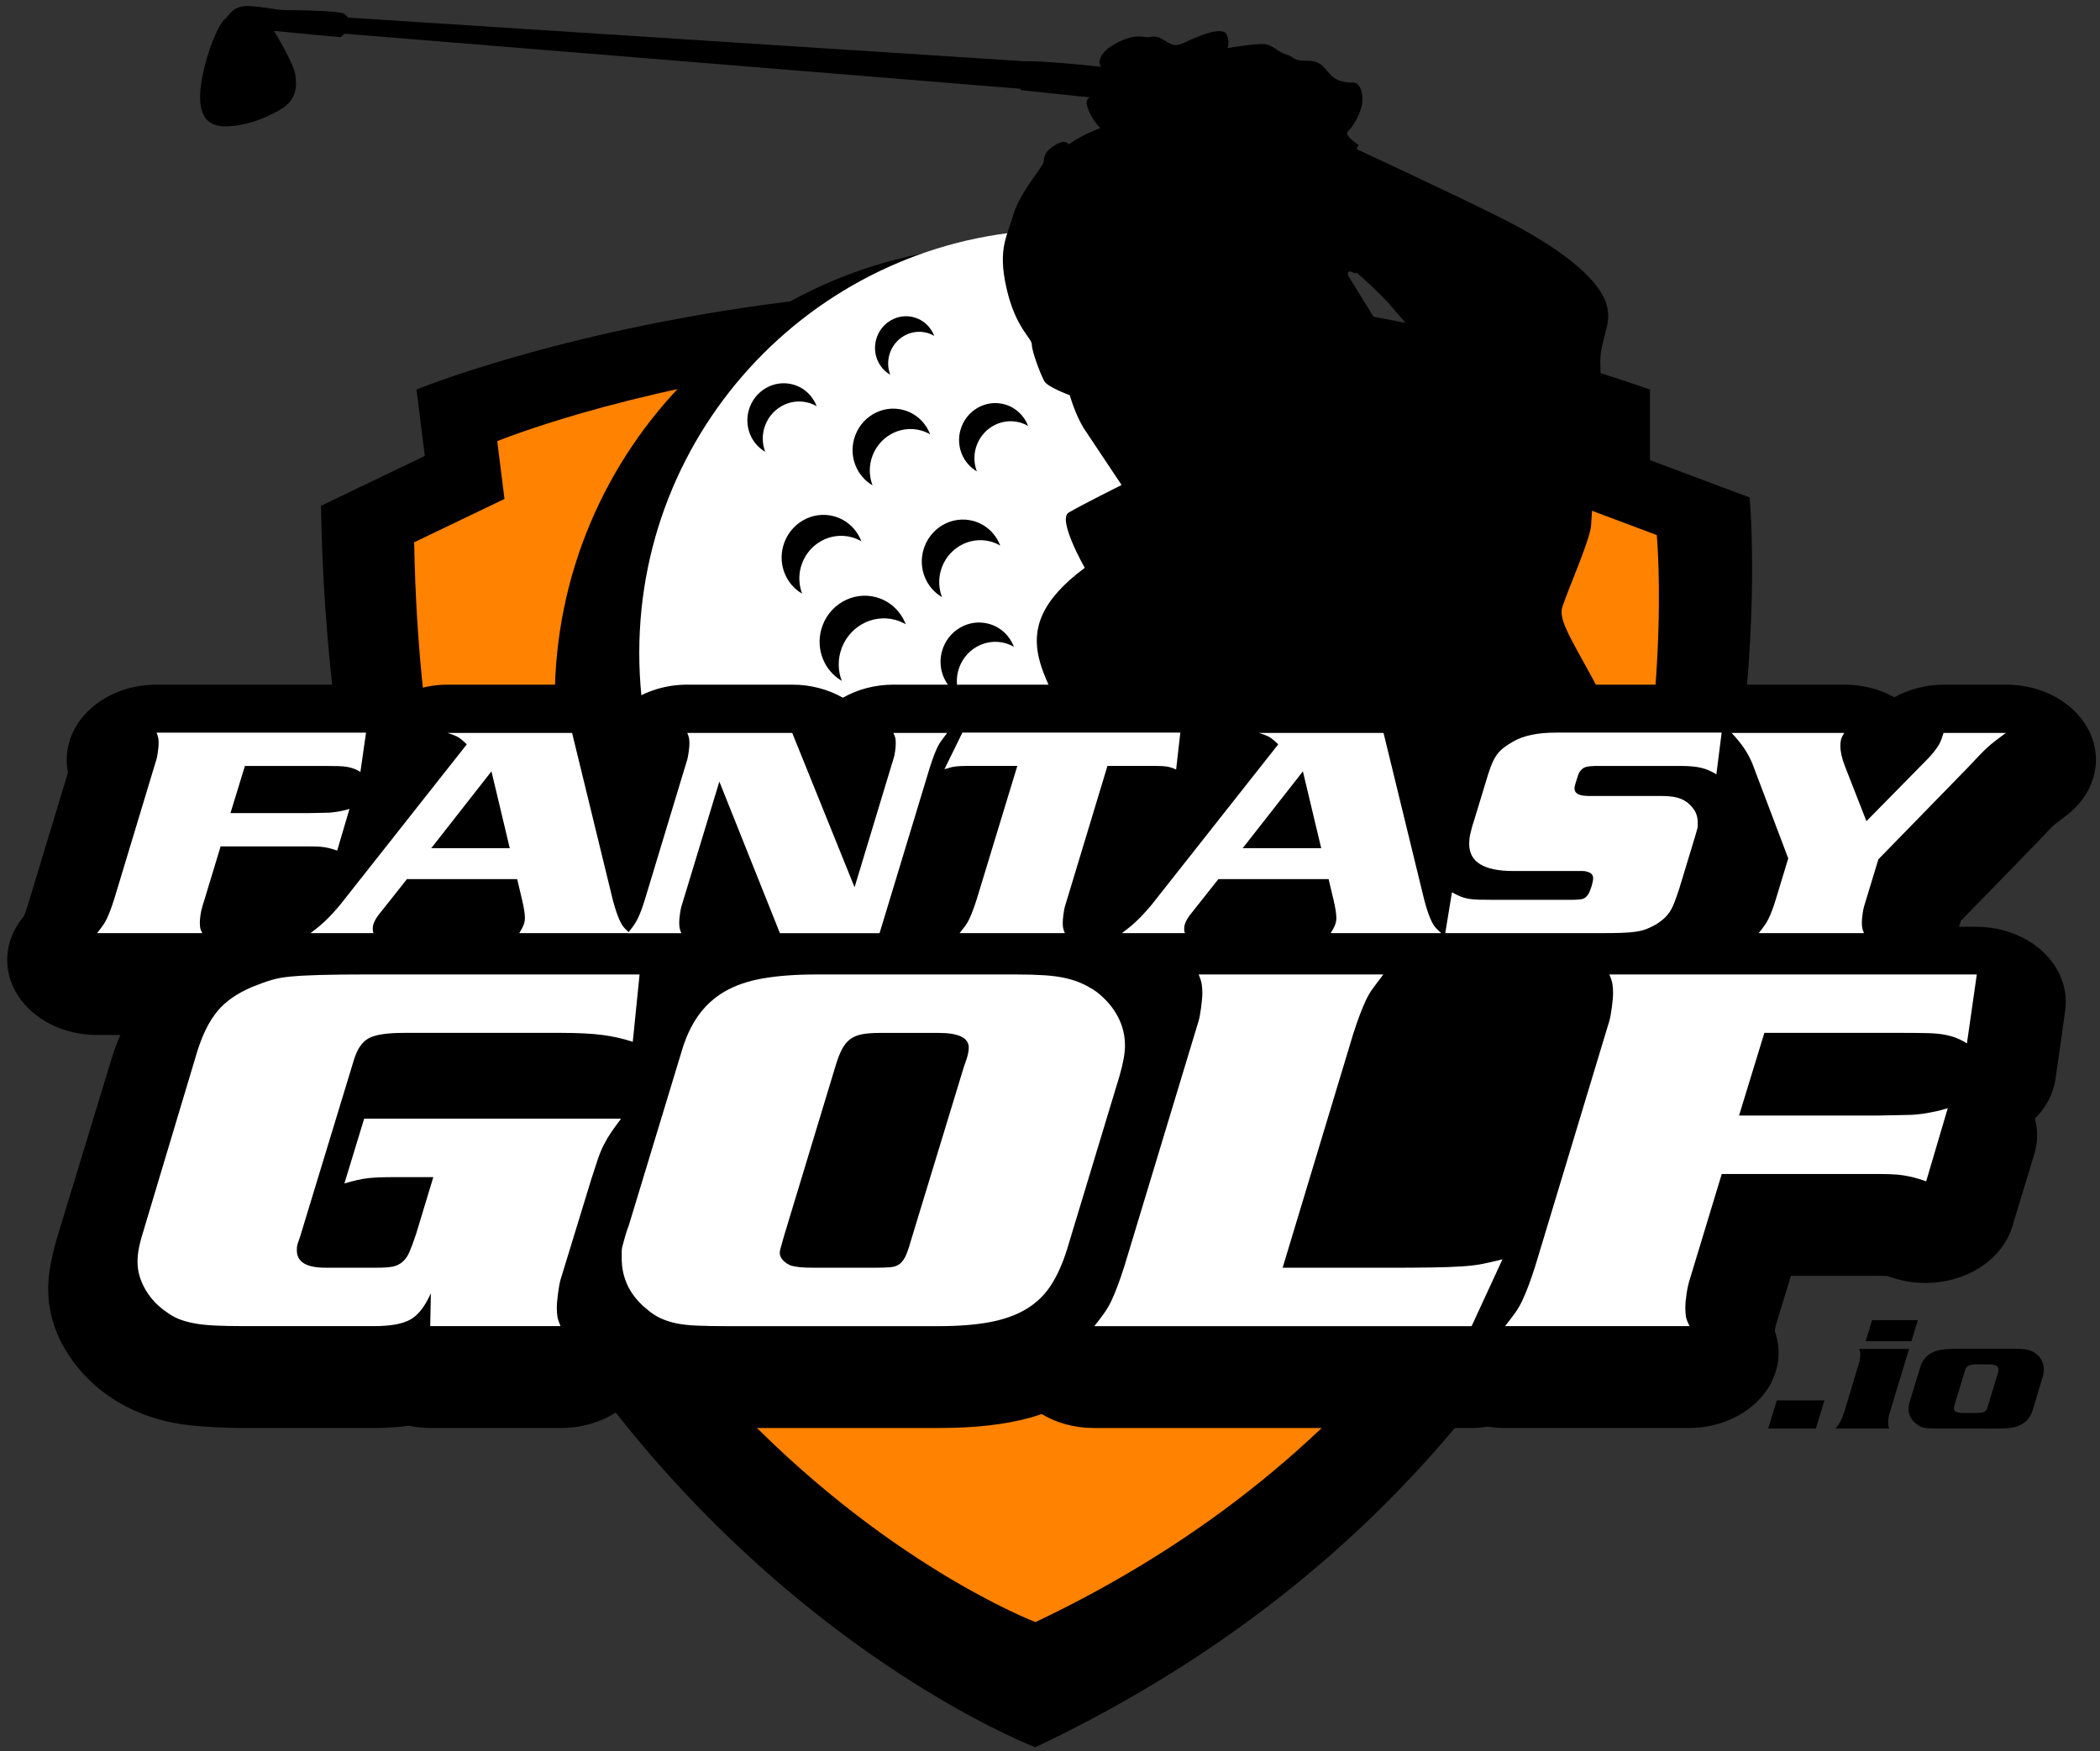 <?xml version="1.0" encoding="UTF-8" standalone="no"?>
<svg
   xmlns:dc="http://purl.org/dc/elements/1.1/"
   xmlns:cc="http://creativecommons.org/ns#"
   xmlns:rdf="http://www.w3.org/1999/02/22-rdf-syntax-ns#"
   xmlns:svg="http://www.w3.org/2000/svg"
   xmlns="http://www.w3.org/2000/svg"
   xmlns:sodipodi="http://sodipodi.sourceforge.net/DTD/sodipodi-0.dtd"
   xmlns:inkscape="http://www.inkscape.org/namespaces/inkscape"
   version="1.1"
   id="svg833"
   xml:space="preserve"
   width="1338"
   height="1116"
   viewBox="0 0 1338 1116"
   sodipodi:docname="icon-app-header.svg"
   inkscape:version="1.0.1 (3bc2e813f5, 2020-09-07)"><rect x="0" y="0" width="1338" height="1116" fill="#333333" stroke="none"/><defs
     id="defs837"><inkscape:path-effect
       effect="bspline"
       id="path-effect927"
       is_visible="true"
       lpeversion="1"
       weight="33.333"
       steps="2"
       helper_size="0"
       apply_no_weight="true"
       apply_with_weight="true"
       only_selected="false" /><inkscape:path-effect
       effect="bspline"
       id="path-effect921"
       is_visible="true"
       lpeversion="1"
       weight="33.333"
       steps="2"
       helper_size="0"
       apply_no_weight="true"
       apply_with_weight="true"
       only_selected="false" /><clipPath
       clipPathUnits="userSpaceOnUse"
       id="clipPath849"><path
         d="M 0,1000 H 1200 V 0 H 0 Z"
         id="path847" /></clipPath></defs><sodipodi:namedview
     pagecolor="#ffffff"
     bordercolor="#666666"
     borderopacity="1"
     objecttolerance="10"
     gridtolerance="10"
     guidetolerance="10"
     inkscape:pageopacity="0"
     inkscape:pageshadow="2"
     inkscape:window-width="640"
     inkscape:window-height="480"
     id="namedview835"
     showgrid="false"
     inkscape:zoom="0.62025004"
     inkscape:cx="800"
     inkscape:cy="605.21827"
     inkscape:current-layer="g925"
     inkscape:document-rotation="0" /><g
     id="g841"
     inkscape:groupmode="layer"
     inkscape:label="Fantasy Golf_Final_11082022"
     transform="matrix(1.333,0,0,-1.333,0,1333.333)"
     style="display:none" /><g
     inkscape:groupmode="layer"
     id="layer5"
     inkscape:label="shield bg green"
     style="display:none"><path
       style="fill:#008800;fill-opacity:1;stroke:#000000;stroke-width:1px;stroke-linecap:butt;stroke-linejoin:miter;stroke-opacity:1"
       d="M 657.586,1050.404 C 613.25,1043.687 560.045,1011.979 507.378,964.149 454.71,916.318 402.582,852.366 362.275,784.651 321.968,716.936 293.486,645.461 275.482,587.15 257.478,528.84 249.954,483.698 244.58,443.123 c -5.374,-40.575 -8.599,-76.582 1.075,-98.617 9.674,-22.035 32.245,-30.096 41.918,-41.65 9.673,-11.554 6.449,-26.601 24.99,-38.963 18.542,-12.361 58.847,-22.035 110.709,-31.44 51.861,-9.405 115.276,-18.541 171.974,-22.84 56.698,-4.299 106.677,-3.762 163.107,1.613 56.43,5.374 119.306,15.585 165.793,25.259 46.487,9.674 76.582,18.81 91.629,30.365 15.047,11.555 15.047,25.528 26.065,37.351 11.018,11.823 33.051,21.496 41.918,48.368 8.867,26.872 4.567,70.939 -2.15,119.038 -6.718,48.099 -15.854,100.228 -30.364,149.402 -14.511,49.174 -34.395,95.391 -63.684,143.49 -29.29,48.099 -67.983,98.078 -105.334,141.072 -37.351,42.994 -73.357,79 -109.096,106.14 -35.738,27.14 -71.207,45.411 -115.544,38.694 z"
       id="path919"
       inkscape:path-effect="#path-effect921"
       inkscape:original-d="M 666.45299,1075.3937 C 613.24964,1043.6871 560.04529,1011.9794 506.83994,980.2708 454.71039,916.3178 402.58191,852.36638 350.4514,788.41268 321.96869,716.9357 293.48613,645.46058 265.00199,573.98303 c -7.523,-45.14299 -15.0467,-90.28517 -22.57154,-135.42926 -3.22357,-36.0067 -6.44801,-72.01296 -9.67352,-108.02095 22.57299,-8.06042 45.14408,-16.12153 67.71463,-24.18379 -3.22357,-15.047 -6.44802,-30.09439 -9.67352,-45.14309 40.30813,-9.67271 80.61365,-19.34603 120.91897,-29.02055 63.41756,-9.13529 126.83158,-18.2712 190.24586,-27.4083 49.98184,0.53842 99.96069,1.07583 149.93953,1.61225 62.88013,10.21214 125.7567,20.42287 188.6336,30.63281 30.097,9.13728 60.1918,18.2732 90.2862,27.4083 10e-4,13.97414 10e-4,27.94672 0,41.91858 22.0355,9.67471 44.0692,19.34803 66.1023,29.02055 -4.2984,44.07013 -8.5976,88.1375 -12.898,132.20475 -9.1353,52.13155 -18.2712,104.26003 -27.4083,156.38854 -19.8838,46.21985 -39.7679,92.43684 -59.6533,138.65376 -38.6939,49.98184 -77.3872,99.96069 -116.0823,149.93957 -36.00666,36.0087 -72.01292,72.0149 -108.02091,108.0209 -35.46927,18.2736 -70.93813,36.5454 -106.4087,54.8166 z" /></g><g
     inkscape:groupmode="layer"
     id="g925"
     inkscape:label="shield bg orange"
     style="display:inline"><path
       style="fill:#ff8200;fill-opacity:1;stroke:#000000;stroke-width:1px;stroke-linecap:butt;stroke-linejoin:miter;stroke-opacity:1"
       d="M 657.586,1050.404 C 613.25,1043.687 560.045,1011.979 507.378,964.149 454.71,916.318 402.582,852.366 362.275,784.651 321.968,716.936 293.486,645.461 275.482,587.15 257.478,528.84 249.954,483.698 244.58,443.123 c -5.374,-40.575 -8.599,-76.582 1.075,-98.617 9.674,-22.035 32.245,-30.096 41.918,-41.65 9.673,-11.554 6.449,-26.601 24.99,-38.963 18.542,-12.361 58.847,-22.035 110.709,-31.44 51.861,-9.405 115.276,-18.541 171.974,-22.84 56.698,-4.299 106.677,-3.762 163.107,1.613 56.43,5.374 119.306,15.585 165.793,25.259 46.487,9.674 76.582,18.81 91.629,30.365 15.047,11.555 15.047,25.528 26.065,37.351 11.018,11.823 33.051,21.496 41.918,48.368 8.867,26.872 4.567,70.939 -2.15,119.038 -6.718,48.099 -15.854,100.228 -30.364,149.402 -14.511,49.174 -34.395,95.391 -63.684,143.49 -29.29,48.099 -67.983,98.078 -105.334,141.072 -37.351,42.994 -73.357,79 -109.096,106.14 -35.738,27.14 -71.207,45.411 -115.544,38.694 z"
       id="path923"
       inkscape:path-effect="#path-effect927"
       inkscape:original-d="M 666.45299,1075.3937 C 613.24964,1043.6871 560.04529,1011.9794 506.83994,980.2708 454.71039,916.3178 402.58191,852.36638 350.4514,788.41268 321.96869,716.9357 293.48613,645.46058 265.00199,573.98303 c -7.523,-45.14299 -15.0467,-90.28517 -22.57154,-135.42926 -3.22357,-36.0067 -6.44801,-72.01296 -9.67352,-108.02095 22.57299,-8.06042 45.14408,-16.12153 67.71463,-24.18379 -3.22357,-15.047 -6.44802,-30.09439 -9.67352,-45.14309 40.30813,-9.67271 80.61365,-19.34603 120.91897,-29.02055 63.41756,-9.13529 126.83158,-18.2712 190.24586,-27.4083 49.98184,0.53842 99.96069,1.07583 149.93953,1.61225 62.88013,10.21214 125.7567,20.42287 188.6336,30.63281 30.097,9.13728 60.1918,18.2732 90.2862,27.4083 10e-4,13.97414 10e-4,27.94672 0,41.91858 22.0355,9.67471 44.0692,19.34803 66.1023,29.02055 -4.2984,44.07013 -8.5976,88.1375 -12.898,132.20475 -9.1353,52.13155 -18.2712,104.26003 -27.4083,156.38854 -19.8838,46.21985 -39.7679,92.43684 -59.6533,138.65376 -38.6939,49.98184 -77.3872,99.96069 -116.0823,149.93957 -36.00666,36.0087 -72.01292,72.0149 -108.02091,108.0209 -35.46927,18.2736 -70.93813,36.5454 -106.4087,54.8166 z" /></g><g
     inkscape:groupmode="layer"
     id="layer1"
     inkscape:label="shield"
     style="display:inline"><path
       d="m 659.743,1033.738 c 0,0 -386.651,-147.296 -395.857,-688.147 l 57.537,-27.619 -4.603,-36.823 c 0,0 313.004,-128.884 683.544,0 v 39.125 l 55.236,20.713 c 0,0 46.029,483.313 -395.857,692.749 m 455.024,-716.696 -63.505,-23.815 v -44.984 c -426.02,-148.18 -785.888,0 -785.888,0 l 5.292,42.337 -66.152,31.753 C 215.097,944.165 659.64,1113.514 659.64,1113.514 1167.688,872.72 1114.767,317.042 1114.767,317.042"
       style="fill:#000000;fill-opacity:1;fill-rule:nonzero;stroke:none;stroke-width:1.333;stroke-opacity:1"
       id="path853" /></g><g
     inkscape:groupmode="layer"
     id="layer3"
     inkscape:label="ball"
     style="display:inline"><g
       id="g855"
       transform="matrix(1.333,0,0,-1.333,932.571,445.868)"
       style="display:inline"><path
         d="m 0,0 c 0,-119.965 -97.251,-217.216 -217.216,-217.216 -119.965,0 -217.216,97.251 -217.216,217.216 0,119.965 97.251,217.216 217.216,217.216 C -97.251,217.216 0,119.965 0,0"
         style="fill:#000000;fill-opacity:1;fill-rule:nonzero;stroke:none"
         id="path857" /></g><g
       id="g963"
       transform="matrix(1.333,0,0,-1.333,441.178,318.855)"
       style="display:inline"><path
         d="M 0,0 C -2.456,-8.836 1.402,-17.88 8.81,-22.185 7.35,-18.362 7.04,-14.032 8.231,-9.747 11.137,0.705 21.759,6.881 31.957,4.046 33.534,3.608 34.995,2.96 36.35,2.172 34.249,7.676 29.744,12.121 23.726,13.794 13.528,16.628 2.906,10.453 0,0"
         style="fill:#000000;fill-opacity:1;fill-rule:nonzero;stroke:none"
         id="path965" /></g><g
       id="g971"
       transform="matrix(1.333,0,0,-1.333,432.68,398.502)"
       style="display:inline"><path
         d="M 0,0 C -2.727,-9.808 1.557,-19.848 9.78,-24.627 8.159,-20.383 7.815,-15.577 9.137,-10.82 12.362,0.783 24.154,7.638 35.474,4.491 37.225,4.005 38.846,3.286 40.351,2.411 38.018,8.52 33.017,13.455 26.337,15.312 15.017,18.458 3.225,11.603 0,0"
         style="fill:#000000;fill-opacity:1;fill-rule:nonzero;stroke:none"
         id="path973" /></g><g
       id="g859"
       transform="matrix(1.333,0,0,-1.333,946.806,416.084)"
       style="display:inline"><path
         d="m 0,0 c 0,-111.762 -90.601,-202.363 -202.363,-202.363 -111.762,0 -202.362,90.601 -202.362,202.363 0,111.762 90.6,202.363 202.362,202.363 C -90.601,202.363 0,111.762 0,0"
         style="fill:#ffffff;fill-opacity:1;fill-rule:nonzero;stroke:none"
         id="path861" /></g><g
       id="g967"
       transform="matrix(1.333,0,0,-1.333,499.017,347.948)"
       style="display:inline"><path
         d="m 0,0 c -2.524,-9.079 1.441,-18.372 9.053,-22.796 -1.5,3.929 -1.82,8.378 -0.596,12.78 C 11.443,0.725 22.358,7.07 32.836,4.157 34.457,3.707 35.958,3.041 37.35,2.232 35.191,7.887 30.562,12.454 24.379,14.173 13.901,17.086 2.986,10.74 0,0"
         style="fill:#000000;fill-opacity:1;fill-rule:nonzero;stroke:none"
         id="path969" /></g><g
       id="g975"
       transform="matrix(1.333,0,0,-1.333,523.292,401.065)"
       style="display:inline"><path
         d="M 0,0 C -2.727,-9.808 1.557,-19.848 9.78,-24.627 8.159,-20.383 7.815,-15.577 9.137,-10.82 12.362,0.783 24.154,7.638 35.474,4.491 37.225,4.005 38.846,3.286 40.351,2.411 38.018,8.521 33.017,13.455 26.337,15.312 15.017,18.459 3.225,11.603 0,0"
         style="fill:#000000;fill-opacity:1;fill-rule:nonzero;stroke:none"
         id="path977" /></g><g
       id="g979"
       transform="matrix(1.333,0,0,-1.333,600.188,414.987)"
       style="display:inline"><path
         d="m 0,0 c -2.325,-8.364 1.328,-16.925 8.339,-21 -1.382,3.62 -1.676,7.718 -0.548,11.774 2.75,9.894 12.805,15.739 22.458,13.056 1.493,-0.415 2.875,-1.028 4.158,-1.774 -1.989,5.209 -6.253,9.417 -11.949,11 C 12.805,15.74 2.75,9.894 0,0"
         style="fill:#000000;fill-opacity:1;fill-rule:nonzero;stroke:none"
         id="path981" /></g><g
       id="g983"
       transform="matrix(1.333,0,0,-1.333,588.307,350.622)"
       style="display:inline"><path
         d="M 0,0 C -2.483,-8.932 1.418,-18.075 8.906,-22.427 7.43,-18.562 7.116,-14.185 8.32,-9.854 11.258,0.713 21.996,6.956 32.305,4.09 33.899,3.647 35.375,2.992 36.746,2.196 34.621,7.759 30.067,12.253 23.984,13.944 13.675,16.809 2.937,10.566 0,0"
         style="fill:#000000;fill-opacity:1;fill-rule:nonzero;stroke:none"
         id="path985" /></g><g
       id="g987"
       transform="matrix(1.333,0,0,-1.333,558.258,216.262)"
       style="display:inline"><path
         d="m 0,0 c -1.875,-6.743 1.07,-13.646 6.724,-16.931 -1.115,2.918 -1.352,6.222 -0.443,9.492 2.218,7.977 10.325,12.69 18.107,10.527 1.204,-0.335 2.318,-0.829 3.353,-1.43 -1.604,4.2 -5.042,7.592 -9.634,8.869 C 10.324,12.69 2.217,7.977 0,0"
         style="fill:#000000;fill-opacity:1;fill-rule:nonzero;stroke:none"
         id="path989" /></g><g
       id="g991"
       transform="matrix(1.333,0,0,-1.333,611.939,274.062)"
       style="display:inline"><path
         d="m 0,0 c -2.187,-7.866 1.249,-15.917 7.843,-19.75 -1.3,3.404 -1.576,7.258 -0.516,11.073 C 9.914,0.628 19.37,6.125 28.448,3.602 29.852,3.212 31.152,2.635 32.359,1.934 30.488,6.833 26.478,10.79 21.121,12.279 12.043,14.803 2.587,9.305 0,0"
         style="fill:#000000;fill-opacity:1;fill-rule:nonzero;stroke:none"
         id="path993" /></g><g
       id="g995"
       transform="matrix(1.333,0,0,-1.333,544.19,279.721)"
       style="display:inline"><path
         d="M 0,0 C -2.456,-8.836 1.402,-17.88 8.81,-22.185 7.35,-18.362 7.04,-14.032 8.231,-9.747 11.137,0.705 21.759,6.881 31.957,4.046 33.534,3.608 34.995,2.96 36.35,2.172 34.249,7.676 29.744,12.121 23.726,13.794 13.528,16.628 2.906,10.453 0,0"
         style="fill:#000000;fill-opacity:1;fill-rule:nonzero;stroke:none"
         id="path997" /></g><g
       id="g999"
       transform="matrix(1.333,0,0,-1.333,477.057,261.497)"
       style="display:inline"><path
         d="M 0,0 C -2.196,-7.898 1.254,-15.983 7.875,-19.831 6.57,-16.413 6.293,-12.543 7.357,-8.713 9.954,0.63 19.45,6.151 28.565,3.617 29.975,3.225 31.28,2.646 32.492,1.941 30.613,6.861 26.587,10.834 21.208,12.33 12.092,14.863 2.597,9.343 0,0"
         style="fill:#000000;fill-opacity:1;fill-rule:nonzero;stroke:none"
         id="path1001" /></g></g><g
     inkscape:groupmode="layer"
     id="layer2"
     inkscape:label="golfer"
     style="display:inline"><g
       id="g867"
       transform="matrix(1.333,0,0,-1.333,855.388,768.053)"
       style="display:inline"><path
         d="m 0,0 1.1,12.101 c 0,0 -15.401,7.7 -4.4,26.401 0,0 -13.201,61.604 -56.104,96.807 -42.903,35.202 -58.304,53.903 -68.204,84.705 -9.901,30.802 -38.503,52.803 4.4,84.705 0,0 -13.201,23.102 -7.7,26.402 5.5,3.3 25.301,13.201 25.301,13.201 0,0 -13.201,19.801 -17.601,26.402 -4.4,6.6 -7.15,16.501 -7.15,16.501 0,0 -10.451,3.85 -12.101,6.6 -1.65,2.75 -6.05,14.301 -6.05,17.601 0,3.3 -7.701,7.701 -12.101,26.952 -4.401,19.251 0.55,25.302 3.3,35.202 2.75,9.901 13.751,22.552 14.301,24.752 0.55,2.2 -0.275,4.675 5.225,8.25 5.501,3.576 6.876,0.55 6.876,0.55 0,0 16.776,12.376 35.202,11.001 0,0 -26.952,-2.75 -39.053,-21.451 -12.1,-18.702 -3.3,-5.776 14.301,-3.301 17.601,2.476 24.477,5.501 29.977,8.801 5.501,3.3 4.4,-6.05 7.976,-8.251 3.575,-2.2 8.25,1.376 12.651,4.951 4.4,3.575 8.8,1.65 8.8,1.65 0,0 -4.675,-2.475 -4.4,-4.675 0.275,-2.201 5.775,3.3 11.826,3.025 6.05,-0.275 9.35,-1.65 9.35,-1.65 0,0 -13.476,-2.475 -16.776,-10.726 0,0 7.426,7.15 17.326,7.975 0,0 -20.076,-5.225 -26.126,-31.902 0,0 23.101,9.076 34.377,22.552 11.275,13.476 24.751,12.926 29.702,11.826 4.95,-1.1 14.851,-2.751 16.226,-13.751 1.375,-11.001 -14.026,-11.826 -19.802,-12.101 -5.775,-0.275 -7.425,-1.65 -13.475,-4.95 -6.051,-3.301 -7.701,-5.226 -7.701,-5.226 0,0 4.125,6.876 4.675,8.526 0.55,1.65 -3.3,8.8 -3.3,8.8 0,0 -1.65,4.951 -6.875,-1.925 -5.226,-6.875 -11.001,-18.701 -15.126,-22.001 0,0 4.4,1.65 6.325,3.3 1.925,1.65 6.326,-6.05 8.251,-7.15 1.925,-1.1 -0.825,7.7 -0.825,7.7 0,0 9.075,-12.926 14.576,-16.226 5.5,-3.3 11.825,-5.5 11.825,-8.8 0,-3.301 -1.925,-7.426 -3.025,-8.526 -1.1,-1.1 -2.2,2.75 -4.125,2.75 -1.925,0 -6.326,-1.375 -9.901,-3.85 -3.575,-2.475 0,-4.125 1.65,-2.75 1.65,1.375 4.951,4.675 6.326,3.025 1.375,-1.65 -1.375,-2.475 -1.925,-3.3 -0.55,-0.825 4.4,0.275 4.4,0.275 0,0 2.475,-9.351 3.575,-11.001 1.1,-1.65 -1.65,-1.1 -2.475,-2.2 -0.825,-1.1 -1.375,1.925 -6.05,-2.75 -4.676,-4.676 -6.051,-6.326 -6.601,-7.976 -0.55,-1.65 9.076,5.226 13.201,5.776 l 4.125,0.55 c 0,0 -8.25,-6.326 -9.625,-7.426 -1.375,-1.1 5.775,-2.2 10.175,-1.375 4.401,0.825 0.825,-2.75 -3.025,-4.675 -3.85,-1.925 2.475,-1.65 4.95,-5.501 2.476,-3.85 7.701,-7.425 4.951,-7.975 -2.75,-0.55 -7.701,-0.55 -12.926,0 -5.225,0.55 8.25,-6.05 11.276,-6.875 3.025,-0.826 2.2,-2.476 -0.55,-4.126 -2.751,-1.65 4.125,-7.975 8.25,-14.576 4.125,-6.6 -0.55,11.276 1.65,16.776 2.2,5.501 7.976,-15.951 10.451,-19.251 2.475,-3.3 -1.1,9.901 -1.925,15.126 -0.825,5.225 -0.275,13.201 0.275,14.026 0.55,0.825 3.3,-8.801 3.3,-8.801 0,0 1.375,9.076 3.025,10.176 1.65,1.1 -0.55,-9.901 3.85,-18.976 4.401,-9.076 4.676,-6.601 4.676,-6.601 0,0 -4.951,13.751 -4.951,16.227 0,2.475 8.251,-12.101 10.176,-13.201 1.925,-1.1 -6.6,15.951 -8.526,20.351 -1.925,4.4 1.101,3.3 7.701,-5.775 6.6,-9.076 9.626,-11.276 7.425,-6.051 -2.2,5.226 -8.8,17.601 -8.8,18.426 0,0.825 1.375,2.751 3.575,0.55 2.2,-2.2 10.176,-20.901 14.576,-23.101 4.4,-2.2 6.6,3.3 11.826,0 5.225,-3.3 -1.375,17.051 -4.4,22.276 -3.026,5.226 3.3,0.55 7.425,-11.825 4.125,-12.376 7.701,-9.901 10.176,-12.376 2.475,-2.475 8.25,-0.825 8.8,4.95 0.55,5.776 -5.5,20.351 -23.376,27.502 0,0 8.8,-0.55 20.076,-9.351 0,0 -6.325,7.701 -15.951,10.726 0,0 11.551,2.2 23.376,-11.001 0,0 -1.1,11.826 -19.526,14.026 0,0 15.401,1.65 28.052,-14.026 12.651,-15.676 8.251,-39.602 8.251,-39.602 0,0 4.4,19.251 -0.55,32.452 0,0 7.975,-11.826 7.975,-24.752 0,0 3.3,12.101 -4.4,26.127 C 98.181,389.7 92.131,395.2 87.181,397.4 c -4.951,2.2 -15.126,4.126 -28.052,0.825 0,0 9.35,5.501 24.476,2.476 15.126,-3.026 26.402,-17.877 26.952,-10.176 0.55,7.7 -9.901,18.701 -6.05,26.952 3.85,8.25 8.25,12.1 5.5,23.101 -2.75,11.001 -70.955,44.003 -84.155,52.803 C 12.651,502.182 6.6,504.932 6.6,504.932 c 0,0 44.003,-20.351 68.205,-32.452 24.201,-12.101 42.902,-25.302 49.503,-37.402 6.6,-12.101 -1.1,-19.251 -1.1,-31.902 0,-12.651 2.75,-38.503 -3.3,-56.654 0,0 -0.55,-14.301 -1.1,-21.451 -0.55,-7.151 -10.451,-29.152 -13.751,-39.053 -3.301,-9.9 16.501,-30.252 33.002,-74.805 16.501,-44.552 35.752,-77.554 41.802,-116.057 0,0 -27.501,75.355 -45.652,102.857 0,0 22.551,-60.504 28.601,-109.457 0,0 -30.252,101.756 -51.703,140.809 0,0 41.803,-114.408 30.802,-204.613 0,0 -13.751,108.907 -25.302,143.559 0,0 8.251,-125.408 -10.45,-165.561 0,0 36.852,-1.65 42.352,4.95 5.501,6.601 9.351,62.704 9.351,68.755 0,6.05 8.801,-55.004 8.801,-64.904 0,-9.901 12.1,24.201 11.55,51.153 -0.55,26.952 12.651,-17.051 12.651,-26.952 0,-9.9 -3.85,-30.802 -3.85,-33.552 C 187.012,-0.55 12.651,-1.65 0,0"
         style="fill:#000000;fill-opacity:1;fill-rule:nonzero;stroke:none"
         id="path869" /></g><g
       id="g863"
       transform="matrix(1.333,0,0,-1.333,915.86,241.252)"
       style="display:inline"><path
         d="m 0,0 c -0.917,-5.134 -6.6,-6.967 -7.701,-6.417 -1.1,0.55 -34.835,55.37 -34.835,55.37 -3.3,8.801 4.95,5.134 7.7,2.75 C -32.085,49.32 0.183,16.684 1.1,12.467 2.017,8.251 0.917,5.134 0,0 m 96.073,-200.396 c -3.851,7.517 -16.868,22.185 -18.518,25.301 -1.65,3.117 -33.552,57.754 -26.402,71.872 7.151,14.117 20.168,55.37 21.085,63.62 0.917,8.251 -0.733,41.803 -2.384,48.587 -1.65,6.784 4.401,25.301 -3.3,39.236 -7.7,13.934 -105.423,61.604 -105.423,61.604 l 1.283,1.833 c 0,0 -7.517,4.584 -5.133,6.601 2.383,2.016 6.233,8.8 6.783,13.567 0.55,4.767 -1.283,10.451 -4.95,9.534 -3.667,-0.917 -6.6,0.733 -9.167,1.467 -2.567,0.733 -5.684,4.767 -7.517,5.317 -1.834,0.55 -9.718,3.117 -12.651,3.483 -2.934,0.367 -5.867,3.3 -8.984,5.134 -3.117,1.833 -12.101,0.55 -17.785,-0.183 -5.683,-0.734 -5.133,2.75 -5.133,4.583 0,1.834 -4.767,5.134 -14.668,0 -9.9,-5.133 -12.101,-1.467 -16.134,0 -4.034,1.467 -9.534,1.834 -19.435,-1.833 -9.9,-3.667 -6.967,-12.101 -6.967,-12.101 l -361.923,24.568 -2.933,1.467 c 0,0 -12.468,2.2 -23.102,2.2 -10.634,0 -15.401,2.2 -24.201,1.834 -8.801,-0.367 -13.568,-16.868 -15.401,-26.035 -1.834,-9.168 -4.034,-21.635 5.5,-25.669 9.534,-4.033 28.968,4.401 33.369,11.001 4.4,6.6 -8.067,25.302 -8.067,25.302 -3.301,6.233 -0.917,6.417 -0.917,6.417 0,0 5.5,-0.734 9.35,-1.1 3.851,-0.367 15.585,-1.1 16.135,-1.1 h 6.784 l 325.07,-25.485 c 0,0 36.853,-4.034 34.836,-5.867 -2.017,-1.834 -0.55,-4.951 0,-7.334 0.55,-2.384 4.767,-8.251 4.767,-8.251 0,0 -7.884,-3.85 -13.751,-8.067 -5.867,-4.217 -16.685,-19.435 -16.685,-22.735 0,-3.3 6.051,-20.351 6.051,-22.001 0,-1.65 70.404,-81.955 70.404,-81.955 0,0 34.103,-36.303 43.453,-53.904 9.351,-17.601 64.354,-34.652 63.254,-36.302 -1.1,-1.65 -26.402,-125.408 -26.402,-125.408 0,0 46.753,-152.36 66.005,-160.06 19.251,-7.701 76.455,-1.1 85.805,-1.1 9.351,0 20.901,20.351 20.901,20.351 15.952,56.653 -39.052,164.094 -42.902,171.611"
         style="fill:#000000;fill-opacity:1;fill-rule:nonzero;stroke:none"
         id="path865" /></g><g
       id="g871"
       transform="matrix(1.333,0,0,-1.333,816.763,163.259)"
       style="display:inline"><path
         d="m 0,0 c 0,0 2.933,2.567 4.034,0.367 1.1,-2.2 3.666,-2.934 3.666,-2.934 0,0 2.934,3.3 2.934,5.501 C 10.634,5.134 4.767,11.367 0,0"
         style="fill:#000000;fill-opacity:1;fill-rule:nonzero;stroke:none"
         id="path873" /></g><g
       id="g875"
       transform="matrix(1.333,0,0,-1.333,833.875,165.703)"
       style="display:inline"><path
         d="m 0,0 c 0,0 4.034,-6.6 7.334,-15.034 3.3,-8.434 8.067,-17.968 9.167,-22.368 1.1,-4.401 -0.367,-11.001 -1.467,-14.668 -1.1,-3.667 0.734,-15.401 2.2,-19.435 1.467,-4.033 -1.1,-9.534 -1.1,-9.534 0,0 9.534,5.868 12.835,8.434 3.3,2.567 2.566,-1.466 6.233,1.834 3.667,3.3 9.168,2.933 11.368,4.767 2.2,1.833 -12.101,1.1 -16.135,3.3 -4.033,2.2 1.834,5.134 3.301,8.067 1.466,2.934 3.3,4.767 3.3,4.767 0,0 -9.168,15.034 -11.368,20.901 -2.2,5.867 -11.734,26.402 -4.767,23.102 6.967,-3.3 -7.7,11.367 -13.2,14.301 -5.501,2.933 -9.168,5.867 -9.168,5.867 H -4.4 C -4.4,14.301 0.733,5.5 0,0"
         style="fill:#000000;fill-opacity:1;fill-rule:nonzero;stroke:none"
         id="path877" /></g><g
       id="g879"
       transform="matrix(1.333,0,0,-1.333,830.453,145.658)"
       style="display:inline"><path
         d="m 0,0 c 0,0 31.169,-24.202 42.536,-37.769 11.367,-13.568 22.001,-23.835 22.001,-23.835 l -2.2,-15.034 c 0,0 6.234,12.101 10.634,21.268 4.401,9.167 11.368,19.434 17.968,22.368 6.601,2.933 -8.434,2.933 -12.834,3.667 -4.4,0.733 -12.467,4.767 -12.467,4.767 0,0 5.133,4.4 15.034,5.133 9.9,0.734 -11.368,4.401 -23.102,5.134 -11.734,0.733 -14.667,6.6 -14.667,6.6 0,0 5.5,5.134 6.6,9.534 C 50.603,6.234 41.436,5.5 34.836,5.867 28.235,6.234 17.234,2.933 11.367,2.933 5.5,2.933 0.733,2.2 0,0"
         style="fill:#000000;fill-opacity:1;fill-rule:nonzero;stroke:none"
         id="path881" /></g><g
       id="g883"
       transform="matrix(1.333,0,0,-1.333,746.481,78.676)"
       style="display:inline"><path
         d="m 0,0 c 0,0 19.251,-3.3 31.627,-10.726 12.376,-7.425 12.101,-10.725 14.026,-10.725 1.925,0 16.501,3.3 22.001,3.85 5.501,0.55 12.101,5.775 13.201,6.875 1.1,1.1 -11.276,3.576 -14.851,6.051 -3.575,2.475 0.275,6.325 0.275,6.325 0,0 -7.425,-1.375 -13.201,-7.425 -5.775,-6.051 3.301,4.95 2.476,6.6 -0.825,1.65 -4.951,3.3 -5.776,4.4 -0.825,1.1 5.776,1.375 9.626,0.825 3.85,-0.55 4.125,1.375 1.925,3.301 -2.2,1.925 -3.85,5.5 -9.351,8.525 -5.5,3.025 -7.975,2.75 -7.975,2.75 0,0 3.575,-6.325 1.65,-6.875 -1.925,-0.55 -6.876,3.3 -11.001,6.6 -4.125,3.3 -8.8,7.976 -14.026,9.901 -5.225,1.925 -6.325,1.375 -4.125,-0.275 2.2,-1.65 7.976,-12.101 7.976,-12.101 0,0 -7.151,6.876 -11.276,7.701 -4.125,0.825 -16.776,6.875 -20.626,9.9 -3.851,3.025 -3.026,-1.375 -0.55,-4.675 2.475,-3.3 6.875,-7.976 10.45,-12.926 3.575,-4.95 -4.125,-2.2 -7.7,2.75 -3.576,4.951 -12.926,17.051 -14.576,17.601 -1.65,0.55 -6.326,-4.125 -7.701,-5.5 -1.375,-1.375 -1.925,-4.125 1.1,-6.325 3.026,-2.2 10.726,-15.401 10.726,-17.326 0,-1.926 -9.351,0.825 -12.926,0.55 -3.575,-0.275 -3.575,-3.576 -1.925,-3.851 1.65,-0.275 10.176,-2.75 13.201,-3.85 C -14.301,0.825 -2.75,0.55 0,0"
         style="fill:#000000;fill-opacity:1;fill-rule:nonzero;stroke:none"
         id="path885" /></g><g
       id="g887"
       transform="matrix(1.333,0,0,-1.333,841.087,69.142)"
       style="display:inline"><path
         d="m 0,0 c 0,0 8.801,-4.95 10.451,-7.425 1.65,-2.476 4.95,6.875 3.575,11 -1.375,4.126 0.825,2.2 2.2,-1.65 1.375,-3.85 2.475,-1.65 2.475,1.375 0,3.025 0.55,4.125 -1.925,4.951 C 14.301,9.076 -0.55,3.575 0,0"
         style="fill:#000000;fill-opacity:1;fill-rule:nonzero;stroke:none"
         id="path889" /></g><g
       id="g891"
       transform="matrix(1.333,0,0,-1.333,849.154,106.544)"
       style="display:inline"><path
         d="M 0,0 C 0,0 7.7,7.15 11.276,8.801 14.851,10.451 3.025,9.076 -4.4,0"
         style="fill:#000000;fill-opacity:1;fill-rule:nonzero;stroke:none"
         id="path893" /></g><g
       id="g895"
       transform="matrix(1.333,0,0,-1.333,712.745,57.408)"
       style="display:inline"><path
         d="m 0,0 c 0,0 -5.775,7.976 -7.976,10.451 -2.2,2.475 -1.65,7.425 6.601,11.825 8.25,4.401 11.826,3.301 14.576,3.026 2.75,-0.275 3.575,1.375 7.975,-1.1 4.401,-2.476 4.951,-4.126 11.826,-0.825 6.876,3.3 17.051,7.15 18.701,3.025 1.65,-4.126 0.275,-6.326 0.275,-6.326 0,0 12.926,2.2 17.326,1.925 4.401,-0.275 6.326,-3.575 10.726,-4.95 4.4,-1.375 2.75,-3.025 9.901,-3.025 7.15,0 7.975,-3.3 11.825,-7.151 3.851,-3.85 11.001,-3.3 11.001,-3.3 0,0 -6.05,-2.75 -14.576,2.2 -8.525,4.951 -9.075,5.776 -15.126,6.051 -6.05,0.275 -7.7,5.225 -13.476,6.05 -5.775,0.825 -15.401,-1.65 -18.151,-1.375 -2.75,0.275 -0.55,4.675 -2.475,6.876 -1.925,2.2 -6.875,-0.275 -14.851,-3.026 -7.975,-2.75 -12.926,0.275 -17.601,2.2 -4.675,1.926 -8.251,0.551 -11.551,-0.275 -3.3,-0.825 -9.9,-6.325 -9.9,-8.8 C -4.95,11.001 -1.925,4.95 0,0"
         style="fill:#000000;fill-opacity:1;fill-rule:nonzero;stroke:none"
         id="path897" /></g><g
       id="g899"
       transform="matrix(1.333,0,0,-1.333,712.012,60.341)"
       style="display:inline"><path
         d="m 0,0 c 0,0 -7.15,-1.375 -10.176,-3.575 -3.025,-2.2 5.501,-11.551 5.501,-11.551 l -2.75,-1.65 c 0,0 -5.226,4.675 -7.151,11.551 C -16.501,1.65 -3.025,1.1 0,0"
         style="fill:#000000;fill-opacity:1;fill-rule:nonzero;stroke:none"
         id="path901" /></g><g
       id="g903"
       transform="matrix(1.333,0,0,-1.333,699.178,62.541)"
       style="display:inline"><path
         d="m 0,0 -36.852,3.85 c 0,0 7.7,9.351 1.1,12.651 -6.601,3.3 39.052,-1.65 39.052,-1.65 0,0 10.451,-12.651 3.3,-13.751"
         style="fill:#000000;fill-opacity:1;fill-rule:nonzero;stroke:none"
         id="path905" /></g><g
       id="g907"
       transform="matrix(1.333,0,0,-1.333,651.508,56.674)"
       style="display:inline"><path
         d="m 0,0 -323.971,26.402 -1.925,-1.65 -12.376,1.1 -19.526,1.925 c 0,0 9.351,-15.401 10.176,-20.902 0.825,-5.5 0.825,-12.1 -7.151,-16.776 -7.975,-4.675 -17.601,-7.975 -26.401,-7.975 -8.801,0 -12.651,5.5 -11.826,16.776 0.825,11.276 6.6,28.877 11.826,34.927 0,0 -7.151,-21.176 -6.876,-28.052 0.275,-6.875 4.126,-1.375 4.676,0.825 0.55,2.201 -0.275,-11 4.125,-15.676 4.4,-4.675 12.376,-1.375 17.876,1.651 5.5,3.025 13.476,6.325 8.525,14.85 -4.95,8.526 -11.825,25.027 -12.375,26.402 -0.55,1.375 3.85,-0.275 6.875,-1.925 3.025,-1.65 10.451,-2.475 14.301,-2.475 3.85,0 6.325,-0.275 6.05,1.925 -0.275,2.2 -1.1,4.125 -1.1,4.125 0,0 12.376,-1.375 13.751,-1.925 1.375,-0.55 2.2,-3.85 2.2,-3.85 L 14.576,3.575 C 14.576,3.575 8.25,0.55 0,0"
         style="fill:#000000;fill-opacity:1;fill-rule:nonzero;stroke:none"
         id="path909" /></g><g
       id="g911"
       transform="matrix(1.333,0,0,-1.333,658.109,43.473)"
       style="display:inline"><path
         d="m 0,0 -330.571,22.001 c 0,0 -3.85,2.201 -8.251,2.751 -4.4,0.55 -21.451,0.55 -26.401,1.65 -4.951,1.1 -14.851,4.4 -19.251,-1.65 0,0 1.925,5.5 10.175,4.95 8.251,-0.55 12.651,-1.925 17.601,-1.925 4.951,0 26.127,-0.275 27.777,-1.925 l 1.65,-1.65 L 9.076,2.475 c 0,0 0,-4.125 -9.076,-2.475"
         style="fill:#000000;fill-opacity:1;fill-rule:nonzero;stroke:none"
         id="path913" /></g></g><g
     inkscape:groupmode="layer"
     id="layer4"
     inkscape:label="text"
     style="display:inline"><path
       d="m 1298.792,536.003 c 0.225,-0.231 0.447,-0.463 0.664,-0.697 5.207,-5.564 7.693,-8.069 8.72,-9.073 1.309,-1.104 3.756,-3.073 8.004,-6.229 17.753,-13.192 23.929,-34.209 15.509,-52.8 -8.417,-18.591 -29.677,-30.885 -53.407,-30.885 h -39.555 c -11.615,0 -22.569,2.935 -31.723,8.059 -9.251,-5.175 -20.253,-8.059 -31.72,-8.059 h -71.768 c -0.979,0 -1.948,0.047 -2.919,0.088 -1.107,-0.055 -2.217,-0.088 -3.332,-0.088 h -105.296 c -18.556,0 -35.179,2.971 -49.4,8.829 -5.893,2.425 -11.399,5.392 -16.497,8.799 -10.572,-10.845 -26.588,-17.628 -44.221,-17.628 h -79.437 c -8.967,0 -17.501,1.772 -25.131,4.911 -7.752,-3.189 -16.345,-4.911 -25.169,-4.911 h -139.044 c -1.632,0 -3.247,0.073 -4.852,0.187 -1.585,-0.111 -3.18,-0.187 -4.789,-0.187 h -34.185 c -11.643,0 -22.841,2.975 -32.213,8.337 -9.277,-5.308 -20.429,-8.337 -32.215,-8.337 h -66.947 c -13.529,0 -26.444,4.025 -36.604,11.133 -9.992,-6.987 -22.8,-11.133 -36.589,-11.133 h -79.437 c -9.324,0 -18.172,1.924 -26.028,5.301 -7.995,-3.447 -16.939,-5.301 -26.128,-5.301 H 99.626 c -18.307,0 -35.504,7.352 -46.248,19.772 -9.101,10.519 -12.64,23.593 -10.051,36.208 l -25.964,85.685 c -0.977,3.108 -1.685,4.908 -2.056,5.781 -0.288,0.369 -0.617,0.781 -0.984,1.237 -11.787,14.677 -12.953,33.605 -3.032,49.22 9.921,15.615 29.312,25.372 50.423,25.372 h 14.949 c -2.151,4.945 -4.095,10.195 -5.789,15.856 L 37.069,786.504 c -4.343,14.348 -6.364,25.428 -6.364,34.872 0,17.56 6.137,34.159 18.241,49.333 16.804,21.184 42.585,34.557 72.405,37.643 10.537,1.127 22.211,1.696 34.696,1.696 h 82.631 c 7.767,0 14.995,-0.484 21.733,-1.463 4.541,0.964 9.245,1.463 14.011,1.463 h 83.208 c 13.516,0 26.404,-4.032 36.552,-11.124 10.091,4.631 21.14,7.821 32.897,9.384 0.191,0.025 0.381,0.051 0.572,0.076 9.137,1.133 20.655,1.664 36.248,1.664 h 134.131 c 23.053,0 41.988,-2.113 57.831,-6.443 2.636,-0.719 5.235,-1.552 7.812,-2.449 9.509,5.675 21.032,8.892 33.131,8.892 H 937.205 c 3.615,0 7.161,-0.319 10.627,-0.868 3.493,0.559 7.071,0.868 10.705,0.868 h 117.605 c 18.309,0 35.489,-7.413 46.235,-19.837 10.448,-12.081 13.539,-27.585 8.459,-41.84 0.104,-1.46 0.325,-2.768 0.657,-3.852 l 9.588,-31.484 h 52.861 c 4.417,0 7.08,0.085 8.504,0.155 0.629,0.183 1.556,0.471 2.825,0.903 15.291,5.213 32.532,4.629 47.279,-1.608 14.739,-6.239 25.536,-17.516 29.611,-30.927 l 14.029,-46.211 c 2.276,-7.503 2.313,-15.197 0.325,-22.477 7.133,-7.055 11.801,-15.812 13.148,-25.308 l 6.148,-43.428 c 1.921,-13.583 -3.18,-27.205 -14.02,-37.431 -10.843,-10.225 -26.385,-16.076 -42.707,-16.076 h -10.919 l 1.141,-3.728 z"
       style="fill:#000000;fill-opacity:1;fill-rule:nonzero;stroke:none;stroke-width:1.333"
       id="path917" /><g
       id="g1003"
       transform="matrix(1.333,0,0,-1.333,1162.433,892.473)"
       style="display:inline"><path
         d="M 0,0 -4.101,-13.441 H -26.877 L -22.779,0 Z"
         style="fill:#000000;fill-opacity:1;fill-rule:nonzero;stroke:none"
         id="path1005" /></g><g
       id="g1007"
       transform="matrix(1.333,0,0,-1.333,1217.825,854.767)"
       style="display:inline"><path
         d="m 0,0 h -21.865 l 3.096,10.102 H 3.097 Z m -10.569,-34.883 c -0.124,-0.417 -0.244,-1.062 -0.364,-1.944 -0.123,-0.881 -0.183,-1.605 -0.183,-2.174 0,-0.518 0.032,-0.96 0.092,-1.32 0.06,-0.364 0.211,-0.831 0.455,-1.4 h -25.692 c 0.547,0.673 1.033,1.308 1.457,1.902 0.426,0.597 0.79,1.207 1.093,1.826 0.303,0.623 0.607,1.334 0.91,2.136 0.303,0.803 0.638,1.801 1.005,2.993 l 6.739,22.377 c 0.184,0.518 0.335,1.191 0.455,2.019 0.124,0.828 0.184,1.529 0.184,2.098 0,0.468 -0.032,0.894 -0.092,1.283 -0.06,0.388 -0.243,0.866 -0.547,1.437 h 23.964 z"
         style="fill:#000000;fill-opacity:1;fill-rule:nonzero;stroke:none"
         id="path1009" /></g><g
       id="g1011"
       transform="matrix(1.333,0,0,-1.333,1245.525,894.668)"
       style="display:inline"><path
         d="m 0,0 c -0.243,-0.878 -0.379,-1.431 -0.411,-1.665 -0.031,-0.234 -0.044,-0.427 -0.044,-0.582 0,-1.393 1.39,-2.088 4.171,-2.088 h 6.443 c 0.966,0 1.769,0.035 2.404,0.114 0.632,0.079 1.163,0.23 1.586,0.464 0.424,0.234 0.756,0.556 0.999,0.967 0.24,0.414 0.452,0.983 0.635,1.706 l 4.442,14.712 c 0.304,0.828 0.487,1.406 0.547,1.741 0.06,0.335 0.092,0.66 0.092,0.97 0,0.875 -0.364,1.523 -1.09,1.934 -0.724,0.414 -1.903,0.622 -3.536,0.622 H 10.794 C 9.767,18.895 8.904,18.841 8.209,18.74 7.514,18.636 6.939,18.469 6.487,18.238 6.032,18.004 5.669,17.669 5.397,17.23 5.125,16.791 4.898,16.235 4.718,15.565 Z m 29.063,26.352 c 2.857,0 5.119,-0.272 6.787,-0.818 1.672,-0.544 3.113,-1.492 4.329,-2.841 0.73,-0.828 1.305,-1.788 1.732,-2.878 0.423,-1.09 0.638,-2.234 0.638,-3.429 0,-0.568 -0.063,-1.191 -0.183,-1.867 -0.124,-0.676 -0.335,-1.479 -0.639,-2.414 L 37.538,-1.908 c -0.307,-1.04 -0.623,-1.934 -0.958,-2.686 -0.335,-0.752 -0.698,-1.416 -1.093,-1.985 -0.395,-0.571 -0.834,-1.09 -1.321,-1.557 -0.486,-0.468 -1.093,-0.936 -1.823,-1.4 -0.667,-0.417 -1.365,-0.768 -2.095,-1.052 -0.73,-0.288 -1.596,-0.522 -2.597,-0.702 -1.002,-0.183 -2.139,-0.313 -3.416,-0.388 -1.276,-0.079 -2.793,-0.117 -4.556,-0.117 H -7.289 c -1.764,0 -3.204,0.025 -4.329,0.079 -1.122,0.05 -2.064,0.142 -2.822,0.271 -0.761,0.13 -1.412,0.323 -1.959,0.582 -0.547,0.262 -1.125,0.625 -1.731,1.09 -1.337,0.935 -2.339,2.038 -3.008,3.311 -0.67,1.271 -1.002,2.661 -1.002,4.165 0,0.572 0.044,1.074 0.136,1.517 0.091,0.442 0.227,1.026 0.41,1.753 l 5.103,16.74 c 0.484,1.659 1.321,3.138 2.506,4.437 1.185,1.295 2.597,2.256 4.237,2.881 1.334,0.519 2.869,0.866 4.601,1.049 1.731,0.184 4.114,0.272 7.15,0.272 z"
         style="fill:#000000;fill-opacity:1;fill-rule:nonzero;stroke:none"
         id="path1013" /></g><g
       id="g919"
       transform="matrix(1.333,0,0,-1.333,146.846,518.164)"
       style="display:inline"><path
         d="m 0,0 h 38.037 l 6.899,0.142 c 1.348,0 2.496,0.048 3.45,0.142 0.953,0.095 1.852,0.218 2.694,0.361 0.841,0.142 1.708,0.309 2.608,0.502 0.896,0.19 1.961,0.477 3.198,0.859 l -5.891,-19.947 c -1.346,0.477 -2.498,0.837 -3.451,1.078 -0.954,0.237 -1.908,0.429 -2.861,0.571 -0.954,0.146 -2.047,0.237 -3.281,0.288 -1.236,0.047 -2.751,0.073 -4.544,0.073 H -4.711 l -8.753,-28.849 c -0.336,-1.052 -0.617,-2.319 -0.842,-3.804 -0.226,-1.482 -0.336,-2.749 -0.336,-3.801 0,-0.957 0.055,-1.773 0.169,-2.439 0.11,-0.673 0.447,-1.533 1.009,-2.585 h -50.321 c 1.009,1.245 1.91,2.417 2.693,3.52 0.785,1.103 1.46,2.253 2.019,3.45 0.561,1.198 1.12,2.541 1.683,4.026 0.561,1.485 1.178,3.283 1.851,5.39 l 20.196,66.838 c 0.224,0.765 0.447,1.987 0.674,3.662 0.223,1.678 0.337,2.996 0.337,3.956 0,0.86 -0.058,1.653 -0.169,2.37 -0.112,0.717 -0.395,1.605 -0.842,2.66 H 64.797 L 62.103,19.66 c -0.899,0.575 -1.825,1.052 -2.778,1.437 -0.954,0.38 -2.047,0.692 -3.281,0.933 -1.235,0.237 -2.75,0.379 -4.544,0.429 -1.796,0.048 -4.039,0.073 -6.731,0.073 H 6.901 Z"
         style="fill:#ffffff;fill-opacity:1;fill-rule:nonzero;stroke:none"
         id="path921" /></g><g
       id="g923"
       transform="matrix(1.333,0,0,-1.333,313.128,491.567)"
       style="display:inline"><path
         d="M 0,0 -28.78,-36.741 H 8.751 Z m 58.063,-61.713 c 0.673,-2.489 1.288,-4.521 1.852,-6.098 0.559,-1.58 1.12,-2.945 1.682,-4.092 0.56,-1.147 1.204,-2.129 1.936,-2.941 0.728,-0.816 1.598,-1.65 2.608,-2.512 H 13.295 c 1.011,1.627 1.709,2.963 2.104,4.019 0.392,1.052 0.589,2.152 0.589,3.298 0,1.915 -0.45,4.784 -1.346,8.614 l -2.357,9.902 h -52.677 l -12.623,-15.931 c -2.47,-2.967 -3.702,-5.454 -3.702,-7.463 v -1.147 c 0,-0.288 0.111,-0.717 0.336,-1.292 h -30.126 c 2.469,1.816 4.713,3.659 6.732,5.526 2.02,1.864 4.49,4.521 7.406,7.966 l 60.588,76.781 c -1.574,1.529 -2.891,2.632 -3.956,3.302 -1.066,0.667 -2.834,1.384 -5.3,2.152 h 59.578 z"
         style="fill:#ffffff;fill-opacity:1;fill-rule:nonzero;stroke:none"
         id="path925" /></g><g
       id="g927"
       transform="matrix(1.333,0,0,-1.333,544.479,565.433)"
       style="display:inline"><path
         d="m 0,0 18.513,61.141 c 0.336,0.862 0.614,2.082 0.842,3.659 0.223,1.58 0.336,2.894 0.336,3.946 0,0.958 -0.058,1.77 -0.169,2.443 -0.112,0.666 -0.448,1.529 -1.009,2.581 h 25.75 c -1.01,-1.34 -1.91,-2.537 -2.694,-3.586 -0.785,-1.055 -1.458,-2.18 -2.019,-3.375 -0.562,-1.197 -1.123,-2.537 -1.682,-4.019 -0.563,-1.482 -1.179,-3.277 -1.852,-5.381 L 11.948,-21.957 H -35.68 L -64.627,50.521 -82.804,-9.328 c -0.226,-0.767 -0.448,-1.962 -0.673,-3.586 -0.226,-1.63 -0.336,-2.967 -0.336,-4.019 0,-0.863 0.055,-1.653 0.169,-2.37 0.11,-0.717 0.392,-1.602 0.84,-2.654 h -25.581 c 1.01,1.242 1.909,2.414 2.692,3.517 0.787,1.099 1.46,2.224 2.021,3.371 0.562,1.15 1.123,2.462 1.682,3.947 0.561,1.482 1.179,3.324 1.852,5.526 l 20.195,66.737 c 0.225,0.764 0.447,1.984 0.673,3.659 0.225,1.674 0.337,2.989 0.337,3.946 0,0.863 -0.057,1.653 -0.168,2.37 -0.113,0.717 -0.395,1.602 -0.842,2.654 h 50.155 z"
         style="fill:#ffffff;fill-opacity:1;fill-rule:nonzero;stroke:none"
         id="path929" /></g><g
       id="g931"
       transform="matrix(1.333,0,0,-1.333,752.043,466.879)"
       style="display:inline"><path
         d="m 0,0 -2.019,-17.653 c -1.681,0.764 -3.169,1.241 -4.458,1.434 -1.293,0.19 -3.116,0.288 -5.47,0.288 H -34.836 L -55.2,-83.243 c -0.228,-0.768 -0.449,-1.987 -0.673,-3.659 -0.228,-1.675 -0.339,-2.992 -0.339,-3.946 0,-0.958 0.057,-1.773 0.171,-2.44 0.108,-0.673 0.392,-1.532 0.841,-2.584 h -50.322 c 1.009,1.241 1.907,2.391 2.692,3.444 0.783,1.052 1.456,2.199 2.02,3.444 0.56,1.242 1.121,2.607 1.683,4.092 0.559,1.482 1.179,3.276 1.852,5.381 l 19.353,63.58 h -24.235 c -2.245,0 -4.068,-0.098 -5.47,-0.288 -1.404,-0.193 -3.112,-0.622 -5.133,-1.292 L -104.176,0 Z"
         style="fill:#ffffff;fill-opacity:1;fill-rule:nonzero;stroke:none"
         id="path933" /></g><g
       id="g935"
       transform="matrix(1.333,0,0,-1.333,830.131,491.567)"
       style="display:inline"><path
         d="M 0,0 -28.779,-36.741 H 8.752 Z m 58.063,-61.713 c 0.673,-2.489 1.289,-4.521 1.852,-6.098 0.562,-1.58 1.121,-2.945 1.684,-4.092 0.559,-1.147 1.204,-2.129 1.934,-2.941 0.73,-0.816 1.598,-1.65 2.61,-2.512 H 13.296 c 1.011,1.627 1.71,2.963 2.105,4.019 0.391,1.052 0.587,2.152 0.587,3.298 0,1.915 -0.448,4.784 -1.346,8.614 l -2.354,9.902 h -52.679 l -12.623,-15.931 c -2.468,-2.967 -3.703,-5.454 -3.703,-7.463 v -1.147 c 0,-0.288 0.11,-0.717 0.338,-1.292 h -30.125 c 2.468,1.816 4.711,3.659 6.73,5.526 2.019,1.864 4.49,4.521 7.407,7.966 l 60.588,76.781 c -1.574,1.529 -2.892,2.632 -3.956,3.302 -1.068,0.667 -2.835,1.384 -5.302,2.152 h 59.579 z"
         style="fill:#ffffff;fill-opacity:1;fill-rule:nonzero;stroke:none"
         id="path937" /></g><g
       id="g939"
       transform="matrix(1.333,0,0,-1.333,1093.576,493.48)"
       style="display:inline"><path
         d="m 0,0 c -2.468,1.529 -4.939,2.585 -7.403,3.157 -2.471,0.575 -5.783,0.862 -9.931,0.862 h -39.383 c -2.806,0 -4.768,-0.193 -5.89,-0.575 -1.122,-0.382 -2.076,-1.197 -2.859,-2.439 -0.228,-0.288 -0.452,-0.815 -0.677,-1.58 -0.224,-0.765 -0.477,-1.555 -0.755,-2.367 -0.281,-0.815 -0.505,-1.58 -0.673,-2.297 -0.17,-0.717 -0.252,-1.219 -0.252,-1.507 0,-2.392 2.243,-3.586 6.73,-3.586 h 34.166 c 3.365,0 6,-0.24 7.909,-0.721 1.908,-0.477 3.646,-1.289 5.219,-2.439 1.681,-1.435 2.917,-2.894 3.701,-4.376 0.783,-1.485 1.178,-3.182 1.178,-5.094 v -1.58 c 0,-0.382 -0.057,-0.84 -0.167,-1.365 -0.114,-0.524 -0.282,-1.124 -0.506,-1.791 -0.224,-0.673 -0.505,-1.631 -0.84,-2.872 l -7.407,-24.397 c -0.897,-2.682 -1.681,-4.881 -2.354,-6.603 -0.676,-1.722 -1.406,-3.157 -2.189,-4.304 -0.787,-1.15 -1.656,-2.155 -2.607,-3.014 -0.958,-0.863 -2.165,-1.773 -3.621,-2.727 -1.681,-0.958 -3.255,-1.722 -4.711,-2.297 -1.46,-0.575 -3.113,-1.005 -4.964,-1.293 -1.852,-0.287 -4.152,-0.48 -6.901,-0.575 -2.752,-0.094 -6.203,-0.142 -10.352,-0.142 h -74.051 l 3.198,19.518 c 1.57,-0.86 2.945,-1.53 4.123,-2.01 1.179,-0.477 2.44,-0.837 3.786,-1.074 1.349,-0.24 2.948,-0.386 4.796,-0.433 1.852,-0.047 4.294,-0.07 7.321,-0.07 h 36.691 c 3.03,0 5.021,0.165 5.975,0.503 0.951,0.335 1.823,1.122 2.607,2.367 0.562,1.052 1.065,2.344 1.516,3.876 0.446,1.53 0.673,2.727 0.673,3.587 0,1.627 -1.011,2.679 -3.03,3.156 -0.335,0.095 -0.616,0.168 -0.84,0.218 -0.228,0.045 -0.62,0.07 -1.179,0.07 h -2.019 -3.871 -27.265 c -14.026,0 -21.037,4.307 -21.037,12.917 0,0.764 0.025,1.482 0.085,2.152 0.054,0.669 0.167,1.387 0.335,2.155 0.167,0.764 0.392,1.696 0.673,2.799 0.278,1.096 0.701,2.509 1.264,4.231 l 6.73,22.102 c 0.673,2.105 1.346,3.925 2.019,5.454 0.673,1.529 1.457,2.894 2.357,4.092 0.898,1.194 1.991,2.272 3.283,3.229 1.286,0.954 2.778,1.912 4.459,2.869 4.825,2.774 11.612,4.165 20.364,4.165 H 2.525 Z"
         style="fill:#ffffff;fill-opacity:1;fill-rule:nonzero;stroke:none"
         id="path941" /></g><g
       id="g943"
       transform="matrix(1.333,0,0,-1.333,1228.888,482.956)"
       style="display:inline"><path
         d="m 0,0 c 1.119,1.242 2.073,2.37 2.86,3.375 0.783,1.001 1.431,1.937 1.937,2.796 0.505,0.863 0.925,1.744 1.26,2.657 0.338,0.907 0.673,1.937 1.011,3.084 h 29.79 C 34.836,10.38 33.155,9.113 31.809,8.108 30.463,7.103 29.199,6.051 28.02,4.951 26.842,3.852 25.581,2.607 24.235,1.22 22.889,-0.167 21.148,-2.01 19.018,-4.307 l -43.086,-44.201 -6.9,-22.677 c -0.225,-0.768 -0.449,-1.963 -0.673,-3.587 -0.225,-1.63 -0.335,-2.967 -0.335,-4.019 0,-0.863 0.053,-1.652 0.167,-2.37 0.111,-0.717 0.392,-1.602 0.841,-2.654 H -81.29 c 1.011,1.242 1.908,2.414 2.695,3.517 0.784,1.099 1.457,2.224 2.019,3.371 0.559,1.15 1.119,2.462 1.681,3.947 0.562,1.482 1.179,3.324 1.852,5.526 l 5.889,19.376 -17.163,45.351 c -1.125,2.68 -2.471,5.166 -4.042,7.463 -1.57,2.298 -3.532,4.686 -5.889,7.176 h 53.854 c -0.784,-1.245 -1.289,-2.275 -1.513,-3.084 -0.228,-0.815 -0.335,-1.845 -0.335,-3.087 0,-2.777 0.726,-6.029 2.186,-9.76 l 10.266,-26.264 z"
         style="fill:#ffffff;fill-opacity:1;fill-rule:nonzero;stroke:none"
         id="path945" /></g><g
       id="g947"
       transform="matrix(1.333,0,0,-1.333,395.694,712.929)"
       style="display:inline"><path
         d="m 0,0 c -1.771,-2.357 -3.297,-4.462 -4.575,-6.31 -1.282,-1.852 -2.462,-3.83 -3.542,-5.931 -1.084,-2.104 -2.065,-4.458 -2.952,-7.068 -0.884,-2.607 -1.917,-5.76 -3.099,-9.46 l -14.758,-48.199 c -0.396,-1.346 -0.788,-3.494 -1.181,-6.436 -0.397,-2.945 -0.59,-5.258 -0.59,-6.936 0,-1.684 0.097,-3.115 0.296,-4.291 0.192,-1.181 0.687,-2.695 1.475,-4.543 h -62.281 l 0.295,15.748 c -2.758,-6.266 -6.005,-10.459 -9.739,-12.576 -3.742,-2.114 -9.548,-3.172 -17.415,-3.172 h -61.986 c -5.119,0 -9.593,0.082 -13.431,0.252 -3.837,0.165 -7.185,0.503 -10.035,1.005 -2.855,0.506 -5.364,1.176 -7.526,2.019 -2.168,0.841 -4.133,1.931 -5.904,3.277 -4.331,2.853 -7.776,6.468 -10.331,10.838 -2.559,4.37 -3.838,8.825 -3.838,13.365 0,2.181 0.245,4.49 0.738,6.93 0.49,2.439 1.425,5.839 2.804,10.209 l 25.09,83.695 c 2.555,8.063 5.756,14.408 9.593,19.031 3.838,4.619 9.298,8.442 16.382,11.469 3.736,1.511 6.885,2.648 9.446,3.403 2.554,0.756 5.607,1.299 9.149,1.637 3.542,0.338 8.215,0.591 14.021,0.759 5.801,0.164 13.822,0.252 24.057,0.252 H 8.855 L 5.609,36.748 c -4.53,1.51 -9.349,2.6 -14.464,3.273 -5.119,0.667 -11.612,1.005 -19.481,1.005 h -75.562 c -8.072,0 -13.68,-0.879 -16.826,-2.638 -3.15,-1.757 -5.51,-5.312 -7.084,-10.671 l -25.679,-84.384 c -0.788,-2.18 -1.232,-3.516 -1.329,-4.019 -0.101,-0.505 -0.146,-1.26 -0.146,-2.262 0,-5.526 4.523,-8.288 13.577,-8.288 h 25.09 c 2.951,0 5.313,0.167 7.084,0.502 1.771,0.332 3.343,1.084 4.722,2.253 1.374,1.163 2.509,2.79 3.394,4.876 0.886,2.085 1.919,4.881 3.099,8.386 l 8.265,27.278 h -18.891 c -5.313,0 -9.444,-0.168 -12.397,-0.503 -2.951,-0.338 -6.691,-1.175 -11.216,-2.518 L -122.79,0 Z"
         style="fill:#ffffff;fill-opacity:1;fill-rule:nonzero;stroke:none"
         id="path949" /></g><g
       id="g951"
       transform="matrix(1.333,0,0,-1.333,499.59,787.482)"
       style="display:inline"><path
         d="m 0,0 c -0.987,-3.517 -1.578,-5.615 -1.771,-6.282 -0.199,-0.669 -0.295,-1.336 -0.295,-2.006 0,-1.172 0.488,-2.303 1.475,-3.39 0.983,-1.09 2.259,-1.972 3.838,-2.639 1.374,-0.335 2.804,-0.587 4.279,-0.752 1.476,-0.167 3.884,-0.253 7.232,-0.253 h 28.631 c 3.146,0 5.655,0.086 7.527,0.253 1.867,0.165 3.395,0.752 4.575,1.757 1.18,1.005 2.163,2.468 2.951,4.395 0.786,1.928 1.67,4.648 2.658,8.165 l 24.794,81.369 1.476,4.269 c 0.59,2.006 0.884,3.681 0.884,5.024 0,4.689 -4.823,7.03 -14.462,7.03 H 46.045 c -3.542,0 -6.447,-0.211 -8.706,-0.628 -2.264,-0.417 -4.184,-1.211 -5.756,-2.383 -1.578,-1.172 -2.905,-2.809 -3.986,-4.901 -1.084,-2.091 -2.115,-4.812 -3.098,-8.161 z m 110.982,124.882 c 5.116,0 9.593,-0.127 13.431,-0.379 3.837,-0.25 7.231,-0.714 10.182,-1.387 2.954,-0.673 5.608,-1.555 7.972,-2.648 2.36,-1.094 4.619,-2.395 6.787,-3.906 4.326,-3.362 7.675,-7.226 10.035,-11.596 2.364,-4.37 3.542,-9.075 3.542,-14.118 0,-3.696 -0.884,-8.572 -2.654,-14.62 L 135.186,-6.708 c -2.165,-6.888 -4.773,-12.648 -7.821,-17.268 -3.053,-4.623 -6.987,-8.361 -11.807,-11.217 -4.824,-2.86 -10.627,-4.92 -17.415,-6.18 -6.789,-1.258 -14.906,-1.887 -24.351,-1.887 H -26.861 c -5.904,0 -10.823,0.082 -14.759,0.253 -3.939,0.164 -7.281,0.54 -10.035,1.131 -2.759,0.591 -5.217,1.39 -7.38,2.395 -2.167,1.008 -4.234,2.354 -6.198,4.035 -8.264,6.553 -12.397,14.788 -12.397,24.703 v 3.28 c 0,0.837 0.147,1.763 0.443,2.771 0.295,1.005 0.636,2.269 1.033,3.782 0.392,1.51 1.079,3.615 2.066,6.304 l 25.09,82.683 c 1.964,6.721 4.621,12.437 7.969,17.139 3.345,4.705 7.526,8.531 12.544,11.473 5.019,2.941 11.116,5.043 18.301,6.3 7.181,1.258 15.69,1.893 25.532,1.893 z"
         style="fill:#ffffff;fill-opacity:1;fill-rule:nonzero;stroke:none"
         id="path953" /></g><g
       id="g955"
       transform="matrix(1.333,0,0,-1.333,937.616,845.162)"
       style="display:inline"><path
         d="m 0,0 h -180.348 c 1.773,2.202 3.35,4.275 4.724,6.221 1.378,1.947 2.559,3.982 3.542,6.096 0.983,2.117 1.966,4.483 2.951,7.112 0.983,2.626 2.067,5.798 3.249,9.517 l 35.417,117.046 c 0.395,1.34 0.787,3.479 1.182,6.417 0.391,2.936 0.591,5.242 0.591,6.923 0,1.511 -0.102,2.895 -0.294,4.152 -0.199,1.258 -0.692,2.809 -1.479,4.658 h 88.257 c -1.772,-2.351 -3.349,-4.449 -4.723,-6.295 -1.378,-1.848 -2.56,-3.816 -3.542,-5.915 -0.986,-2.098 -1.969,-4.445 -2.952,-7.046 -0.985,-2.603 -2.066,-5.75 -3.248,-9.441 L -90.321,27.938 h 48.998 c 8.857,0 16.134,0.041 21.843,0.127 5.704,0.082 10.576,0.252 14.611,0.505 4.032,0.25 7.476,0.667 10.329,1.258 2.85,0.584 5.95,1.298 9.299,2.139 z"
         style="fill:#ffffff;fill-opacity:1;fill-rule:nonzero;stroke:none"
         id="path957" /></g><g
       id="g959"
       transform="matrix(1.333,0,0,-1.333,1108.026,710.915)"
       style="display:inline"><path
         d="M 0,0 H 66.708 L 78.81,0.25 c 2.36,0 4.376,0.082 6.051,0.252 1.668,0.165 3.245,0.376 4.72,0.629 1.479,0.253 2.999,0.544 4.576,0.882 1.573,0.335 3.441,0.837 5.608,1.51 L 89.436,-31.465 c -2.363,0.838 -4.383,1.467 -6.051,1.887 -1.674,0.417 -3.349,0.755 -5.018,1.008 -1.674,0.253 -3.592,0.417 -5.757,0.502 -2.167,0.082 -4.824,0.127 -7.968,0.127 H -8.266 l -15.347,-50.594 c -0.591,-1.848 -1.083,-4.07 -1.478,-6.67 -0.395,-2.604 -0.588,-4.825 -0.588,-6.67 0,-1.678 0.095,-3.106 0.294,-4.279 0.192,-1.175 0.783,-2.685 1.772,-4.531 h -88.257 c 1.772,2.184 3.349,4.241 4.724,6.174 1.377,1.931 2.559,3.95 3.542,6.051 0.982,2.098 1.965,4.456 2.951,7.059 0.983,2.604 2.066,5.757 3.248,9.454 l 35.417,117.223 c 0.395,1.339 0.787,3.485 1.182,6.427 0.392,2.941 0.591,5.248 0.591,6.932 0,1.51 -0.101,2.898 -0.294,4.158 -0.199,1.258 -0.692,2.816 -1.479,4.664 H 113.64 l -4.724,-32.975 c -1.577,1.008 -3.201,1.845 -4.869,2.518 -1.675,0.667 -3.593,1.214 -5.757,1.637 -2.168,0.417 -4.825,0.667 -7.969,0.755 -3.151,0.082 -7.084,0.124 -11.808,0.124 H 12.102 Z"
         style="fill:#ffffff;fill-opacity:1;fill-rule:nonzero;stroke:none"
         id="path961" /></g></g></svg>
